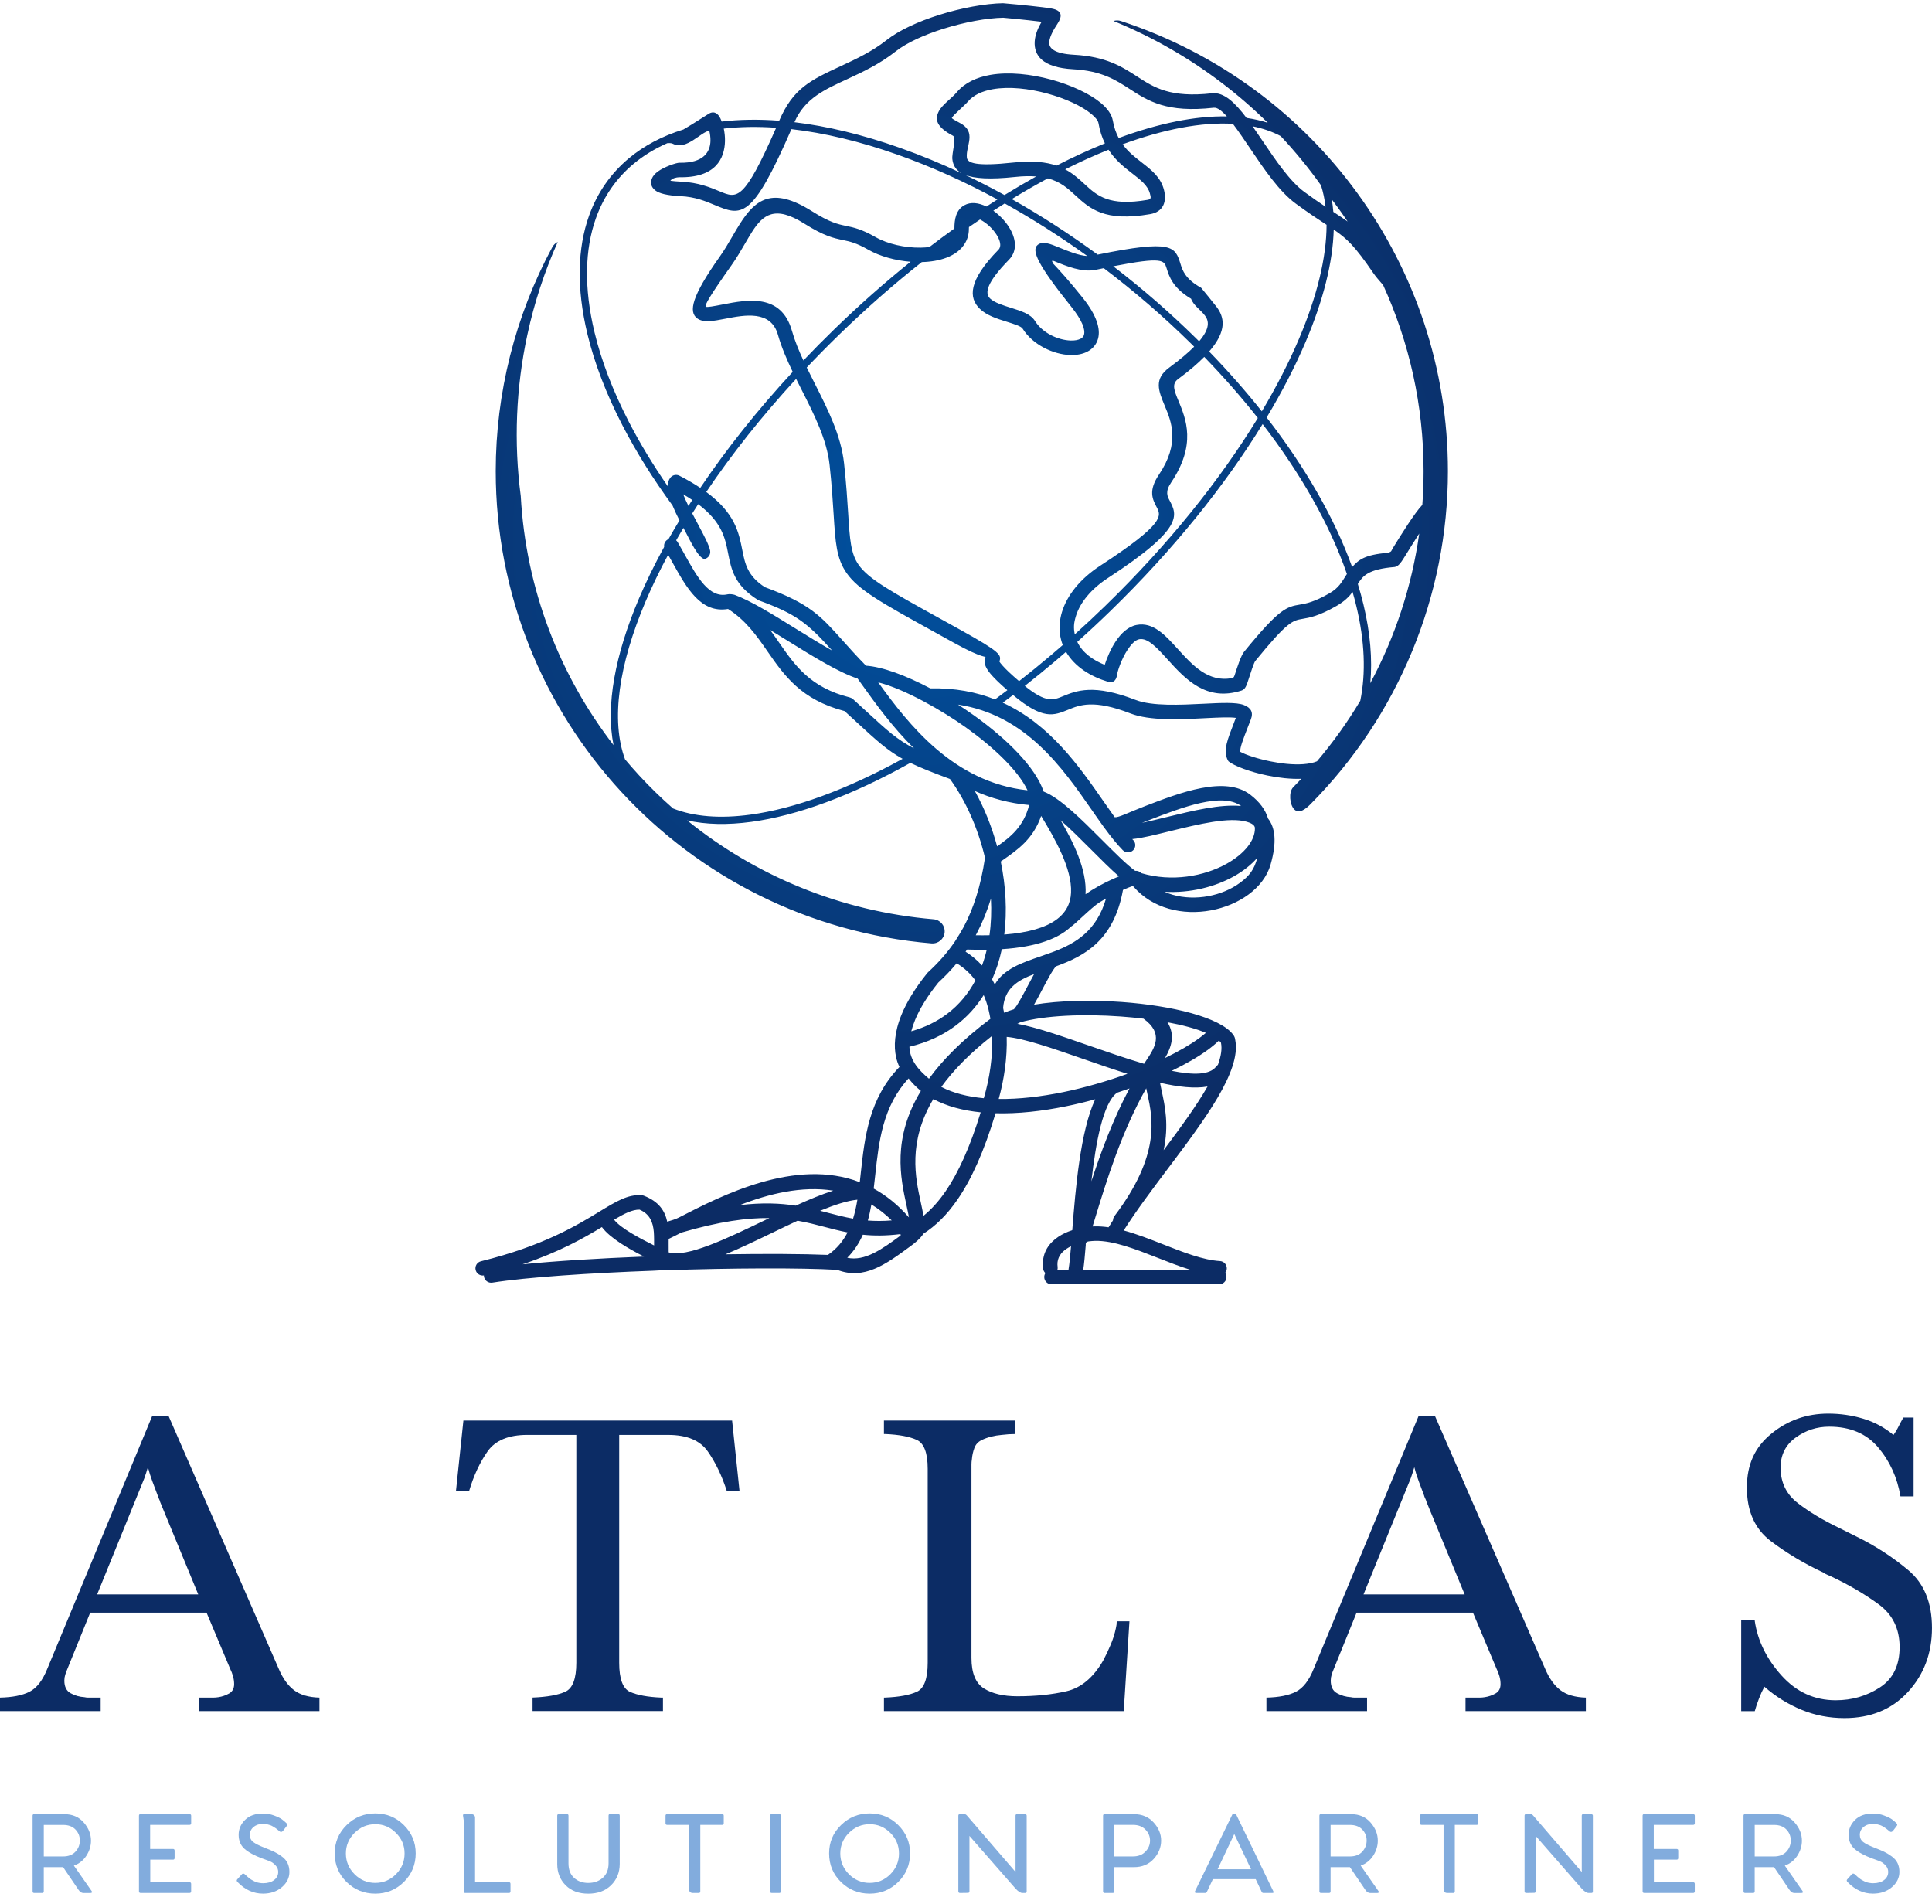 <svg width="140" height="138" viewBox="0 0 140 138" fill="none" xmlns="http://www.w3.org/2000/svg">
<g clip-path="url(#clip0_9834_14277)">
<path d="M12.208 102.602L20.199 120.942C20.495 121.637 20.865 122.152 21.309 122.489C21.753 122.825 22.366 123.004 23.148 123.025V124.004H14.428V123.025H15.459C15.575 123.025 15.697 123.015 15.824 122.994C16.099 122.952 16.358 122.863 16.601 122.726C16.843 122.589 16.966 122.362 16.966 122.047C16.966 121.857 16.939 121.668 16.886 121.479C16.834 121.289 16.765 121.111 16.68 120.942L14.968 116.87H6.534L4.885 120.942C4.821 121.09 4.768 121.231 4.726 121.368C4.684 121.505 4.662 121.647 4.662 121.794C4.662 122.237 4.816 122.542 5.122 122.709C5.428 122.878 5.761 122.973 6.121 122.994C6.206 123.015 6.29 123.025 6.375 123.025H7.294V124.004H0V123.025C0.909 123.004 1.622 122.863 2.14 122.599C2.658 122.337 3.086 121.784 3.424 120.942L11.035 102.602H12.208ZM14.364 115.544L11.606 108.852C11.585 108.769 11.553 108.684 11.511 108.6C11.468 108.516 11.437 108.432 11.415 108.347C11.288 108.011 11.161 107.674 11.035 107.337C10.908 107 10.803 106.664 10.718 106.327C10.697 106.39 10.675 106.458 10.655 106.532C10.633 106.606 10.612 106.674 10.591 106.738C10.57 106.801 10.549 106.864 10.527 106.927C10.506 106.991 10.485 107.054 10.464 107.116L7.039 115.545H14.364V115.544Z" fill="#0C2C65"/>
<path d="M48.04 124H38.591V123.022C39.648 122.98 40.44 122.837 40.969 122.596C41.497 122.354 41.762 121.654 41.762 120.497V103.987H38.211C36.858 103.987 35.901 104.382 35.34 105.171C34.781 105.96 34.331 106.923 33.992 108.059H33.041L33.58 102.945H53.05L53.589 108.059H52.669C52.31 106.944 51.85 105.986 51.29 105.187C50.73 104.387 49.773 103.988 48.42 103.988H44.869V120.497C44.869 121.676 45.133 122.381 45.662 122.613C46.19 122.844 46.93 122.981 47.881 123.023H48.04V124.001L48.04 124Z" fill="#0C2C65"/>
<path d="M81.843 117.498L81.431 124.001H64.055V123.023H64.15C65.165 122.981 65.931 122.838 66.449 122.596C66.966 122.355 67.225 121.655 67.225 120.497V106.449C67.225 105.292 66.961 104.592 66.433 104.35C65.904 104.108 65.143 103.966 64.149 103.924H64.054V102.945H73.567V103.924C73.418 103.924 73.26 103.93 73.091 103.94C72.922 103.951 72.752 103.967 72.583 103.988C72.329 104.009 72.076 104.05 71.823 104.114C71.569 104.177 71.337 104.262 71.125 104.366C70.871 104.493 70.697 104.687 70.602 104.95C70.506 105.214 70.448 105.482 70.427 105.755C70.406 105.881 70.396 106.002 70.396 106.118V120.15C70.396 121.245 70.697 121.981 71.299 122.36C71.901 122.738 72.71 122.928 73.725 122.928C75.036 122.928 76.22 122.807 77.276 122.564C78.333 122.322 79.221 121.581 79.94 120.339C80.13 119.981 80.31 119.602 80.479 119.202C80.648 118.803 80.775 118.402 80.859 118.003C80.88 117.918 80.896 117.834 80.907 117.75C80.917 117.665 80.923 117.581 80.923 117.497H81.842L81.843 117.498Z" fill="#0C2C65"/>
<path d="M103.977 102.602L111.968 120.942C112.264 121.637 112.634 122.152 113.078 122.489C113.522 122.825 114.135 123.004 114.917 123.025V124.004H106.197V123.025H107.228C107.345 123.025 107.466 123.015 107.593 122.994C107.868 122.952 108.127 122.863 108.37 122.726C108.613 122.589 108.735 122.362 108.735 122.047C108.735 121.857 108.708 121.668 108.655 121.479C108.603 121.289 108.534 121.111 108.449 120.942L106.737 116.87H98.303L96.654 120.942C96.59 121.09 96.537 121.231 96.495 121.368C96.453 121.505 96.431 121.647 96.431 121.794C96.431 122.237 96.585 122.542 96.891 122.709C97.198 122.878 97.53 122.973 97.89 122.994C97.975 123.015 98.059 123.025 98.144 123.025H99.063V124.004H91.77V123.025C92.68 123.004 93.392 122.863 93.91 122.599C94.428 122.337 94.856 121.784 95.194 120.942L102.805 102.602H103.978H103.977ZM106.133 115.544L103.375 108.852C103.354 108.769 103.323 108.684 103.28 108.6C103.238 108.516 103.206 108.432 103.184 108.347C103.057 108.011 102.93 107.674 102.804 107.337C102.677 107 102.572 106.664 102.487 106.327C102.466 106.39 102.445 106.458 102.424 106.532C102.403 106.606 102.382 106.674 102.361 106.738C102.34 106.801 102.318 106.864 102.297 106.927C102.276 106.991 102.255 107.054 102.234 107.116L98.808 115.545H106.133V115.544Z" fill="#0C2C65"/>
<path d="M138.667 102.73V108.443H137.716C137.484 107.075 136.944 105.891 136.098 104.892C135.253 103.892 134.069 103.392 132.547 103.392C131.66 103.392 130.851 103.655 130.122 104.181C129.392 104.707 129.028 105.434 129.028 106.359C129.028 107.432 129.445 108.29 130.28 108.932C131.115 109.574 132.103 110.169 133.245 110.715C133.456 110.821 133.667 110.927 133.879 111.031C134.09 111.137 134.301 111.241 134.513 111.347C135.887 112.02 137.145 112.836 138.287 113.793C139.429 114.751 139.999 116.145 139.999 117.976C139.999 119.807 139.417 121.354 138.256 122.617C137.093 123.88 135.56 124.511 133.657 124.511C132.558 124.511 131.522 124.311 130.55 123.91C129.577 123.51 128.679 122.953 127.854 122.237C127.706 122.511 127.574 122.8 127.458 123.106C127.341 123.411 127.241 123.711 127.157 124.006H126.174V117.376H127.157V117.471C127.368 118.903 128.013 120.217 129.091 121.417C130.169 122.617 131.479 123.217 133.023 123.217C134.207 123.217 135.274 122.907 136.225 122.286C137.177 121.665 137.653 120.692 137.653 119.366C137.653 118.04 137.15 117.009 136.147 116.272C135.143 115.535 133.996 114.861 132.707 114.252C132.622 114.21 132.527 114.167 132.421 114.125C132.316 114.083 132.22 114.03 132.135 113.967C130.74 113.315 129.466 112.552 128.315 111.679C127.163 110.806 126.586 109.517 126.586 107.812C126.586 106.106 127.178 104.865 128.362 103.898C129.545 102.929 130.919 102.445 132.484 102.445C133.351 102.445 134.191 102.566 135.005 102.809C135.819 103.05 136.554 103.445 137.209 103.993C137.315 103.845 137.41 103.693 137.495 103.535C137.58 103.377 137.664 103.214 137.749 103.046C137.77 103.004 137.797 102.957 137.828 102.904C137.86 102.852 137.887 102.794 137.908 102.731H138.668L138.667 102.73Z" fill="#0C2C65"/>
<path d="M6.644 137.051C6.669 137.085 6.674 137.115 6.661 137.143C6.646 137.173 6.615 137.187 6.564 137.187H6.035C5.907 137.187 5.792 137.11 5.688 136.957L4.572 135.315H3.172V137.063C3.172 137.146 3.135 137.186 3.06 137.186H2.478C2.4 137.186 2.362 137.145 2.362 137.063V131.588C2.362 131.511 2.4 131.474 2.478 131.477H4.664C5.248 131.477 5.715 131.677 6.066 132.079C6.417 132.481 6.593 132.919 6.593 133.394C6.593 133.774 6.483 134.136 6.263 134.48C6.042 134.822 5.739 135.064 5.354 135.204L6.643 137.051H6.644ZM3.173 132.254V134.538H4.573C4.957 134.538 5.254 134.424 5.466 134.195C5.678 133.967 5.785 133.695 5.785 133.383C5.785 133.07 5.678 132.807 5.466 132.587C5.255 132.366 4.957 132.256 4.573 132.256H3.173V132.254Z" fill="#82ACDD"/>
<path d="M13.727 132.253H10.879V133.995H12.528C12.612 133.995 12.652 134.036 12.652 134.117V134.652C12.652 134.735 12.611 134.774 12.528 134.771H10.888V136.409H13.727C13.809 136.409 13.851 136.449 13.851 136.528V137.063C13.851 137.146 13.809 137.186 13.727 137.186H10.194C10.111 137.186 10.07 137.145 10.07 137.063V131.588C10.07 131.511 10.108 131.474 10.186 131.477H13.728C13.81 131.477 13.852 131.513 13.852 131.588V132.138C13.852 132.215 13.81 132.253 13.728 132.253H13.727Z" fill="#82ACDD"/>
<path d="M17.185 136.206L17.507 135.849C17.573 135.766 17.648 135.758 17.731 135.824C17.74 135.829 17.769 135.858 17.822 135.908C17.873 135.958 17.913 135.993 17.938 136.013C17.962 136.032 18.005 136.068 18.067 136.119C18.129 136.169 18.181 136.206 18.225 136.23C18.267 136.252 18.325 136.283 18.395 136.322C18.467 136.36 18.534 136.39 18.596 136.409C18.658 136.428 18.731 136.445 18.816 136.458C18.899 136.472 18.983 136.479 19.065 136.479C19.398 136.479 19.665 136.403 19.862 136.25C20.061 136.098 20.16 135.902 20.16 135.66C20.16 135.485 20.099 135.332 19.978 135.199C19.857 135.067 19.743 134.976 19.634 134.926C19.526 134.875 19.349 134.808 19.107 134.722C19.063 134.708 19.031 134.698 19.012 134.69C18.425 134.47 17.992 134.233 17.712 133.982C17.433 133.729 17.293 133.394 17.293 132.973C17.293 132.553 17.446 132.205 17.755 131.894C18.064 131.585 18.501 131.43 19.07 131.43C19.342 131.43 19.608 131.479 19.863 131.574C20.12 131.67 20.307 131.761 20.423 131.845C20.54 131.931 20.645 132.018 20.736 132.11C20.827 132.181 20.841 132.255 20.777 132.331L20.504 132.689C20.428 132.773 20.349 132.787 20.268 132.729L20.153 132.631C20.077 132.567 20.023 132.525 19.992 132.504C19.962 132.484 19.904 132.446 19.821 132.393C19.736 132.34 19.662 132.302 19.597 132.278C19.532 132.255 19.453 132.233 19.358 132.21C19.263 132.188 19.167 132.178 19.071 132.178C18.79 132.178 18.559 132.252 18.377 132.404C18.195 132.555 18.103 132.744 18.103 132.971C18.103 133.199 18.188 133.373 18.357 133.5C18.528 133.628 18.794 133.761 19.157 133.901C19.455 134.016 19.692 134.118 19.872 134.203C20.051 134.29 20.236 134.403 20.423 134.541C20.612 134.679 20.751 134.84 20.839 135.025C20.926 135.209 20.972 135.419 20.972 135.658C20.972 136.086 20.79 136.455 20.425 136.767C20.061 137.077 19.606 137.233 19.057 137.233C18.369 137.233 17.758 136.958 17.226 136.406C17.147 136.334 17.133 136.268 17.185 136.206V136.206Z" fill="#82ACDD"/>
<path d="M27.198 137.234C26.38 137.234 25.684 136.952 25.113 136.389C24.54 135.826 24.255 135.136 24.255 134.322C24.255 133.507 24.541 132.833 25.117 132.268C25.691 131.704 26.384 131.422 27.198 131.422C28.012 131.422 28.695 131.704 29.266 132.268C29.837 132.833 30.123 133.519 30.123 134.322C30.123 135.125 29.837 135.826 29.266 136.389C28.695 136.952 28.005 137.234 27.198 137.234ZM27.198 136.455C27.776 136.455 28.274 136.248 28.691 135.83C29.109 135.412 29.317 134.908 29.317 134.322C29.317 133.735 29.109 133.249 28.691 132.831C28.274 132.413 27.776 132.203 27.198 132.203C26.619 132.203 26.112 132.413 25.693 132.831C25.274 133.25 25.065 133.747 25.065 134.322C25.065 134.897 25.274 135.407 25.693 135.827C26.112 136.247 26.613 136.456 27.198 136.456V136.455Z" fill="#82ACDD"/>
<path d="M36.876 136.408C36.953 136.408 36.992 136.448 36.992 136.527V137.071C36.992 137.148 36.953 137.186 36.876 137.186H33.706C33.642 137.186 33.611 137.148 33.611 137.071V132.053C33.611 131.975 33.592 131.831 33.557 131.616C33.538 131.52 33.565 131.474 33.637 131.477H34.144C34.229 131.477 34.298 131.499 34.349 131.544C34.4 131.589 34.425 131.652 34.425 131.731V136.409H36.876V136.408Z" fill="#82ACDD"/>
<path d="M44.792 131.47C44.87 131.47 44.907 131.509 44.907 131.589V135.094C44.904 135.702 44.695 136.212 44.283 136.622C43.871 137.032 43.318 137.236 42.627 137.236C41.936 137.236 41.391 137.033 40.987 136.626C40.582 136.219 40.379 135.708 40.379 135.094V131.589C40.379 131.506 40.424 131.467 40.512 131.47H41.079C41.155 131.47 41.194 131.509 41.194 131.589V135.041C41.194 135.498 41.33 135.849 41.601 136.093C41.873 136.337 42.214 136.458 42.627 136.458C43.041 136.458 43.4 136.335 43.679 136.086C43.958 135.839 44.098 135.489 44.098 135.04V131.588C44.098 131.505 44.136 131.466 44.21 131.469H44.793L44.792 131.47Z" fill="#82ACDD"/>
<path d="M52.329 131.477C52.407 131.477 52.445 131.513 52.445 131.588V132.138C52.445 132.215 52.407 132.253 52.329 132.253H50.746V137.063C50.746 137.146 50.708 137.186 50.631 137.186H50.213C50.027 137.186 49.932 137.092 49.932 136.903V132.253H48.35C48.267 132.253 48.226 132.215 48.226 132.138V131.596C48.226 131.513 48.267 131.474 48.35 131.477H52.329Z" fill="#82ACDD"/>
<path d="M56.47 131.477C56.548 131.477 56.586 131.513 56.583 131.588V137.063C56.583 137.146 56.546 137.186 56.474 137.186H55.926C55.842 137.186 55.802 137.145 55.802 137.063V131.588C55.802 131.511 55.84 131.474 55.917 131.477H56.47Z" fill="#82ACDD"/>
<path d="M63.024 137.234C62.206 137.234 61.51 136.952 60.939 136.389C60.366 135.826 60.081 135.136 60.081 134.322C60.081 133.507 60.367 132.833 60.943 132.268C61.517 131.704 62.21 131.422 63.024 131.422C63.838 131.422 64.521 131.704 65.091 132.268C65.662 132.833 65.949 133.519 65.949 134.322C65.949 135.125 65.662 135.826 65.091 136.389C64.52 136.952 63.831 137.234 63.024 137.234ZM63.024 136.455C63.602 136.455 64.1 136.248 64.517 135.83C64.935 135.412 65.144 134.908 65.144 134.322C65.144 133.735 64.935 133.249 64.517 132.831C64.1 132.413 63.602 132.203 63.024 132.203C62.446 132.203 61.937 132.413 61.519 132.831C61.1 133.25 60.891 133.747 60.891 134.322C60.891 134.897 61.1 135.407 61.519 135.827C61.938 136.247 62.44 136.456 63.024 136.456V136.455Z" fill="#82ACDD"/>
<path d="M74.28 131.477C74.312 131.477 74.341 131.486 74.362 131.508C74.385 131.527 74.396 131.553 74.396 131.584V137.08C74.396 137.151 74.359 137.186 74.289 137.186H74.086C73.948 137.186 73.778 137.077 73.578 136.857L70.25 133.052V137.063C70.25 137.14 70.212 137.178 70.134 137.178L69.569 137.186C69.485 137.186 69.445 137.145 69.445 137.063V131.588C69.445 131.511 69.483 131.474 69.561 131.477H69.9C69.951 131.477 70.005 131.506 70.061 131.567L73.59 135.665V131.584C73.59 131.512 73.626 131.477 73.698 131.477H74.281H74.28Z" fill="#82ACDD"/>
<path d="M82.173 131.477C82.757 131.477 83.23 131.676 83.594 132.075C83.958 132.474 84.14 132.912 84.14 133.39C84.14 133.867 83.96 134.331 83.597 134.725C83.235 135.118 82.76 135.315 82.173 135.315H80.748V137.063C80.748 137.146 80.708 137.186 80.632 137.186H80.049C79.972 137.186 79.932 137.145 79.932 137.063V131.588C79.932 131.511 79.972 131.474 80.049 131.477H82.173ZM82.107 134.537C82.478 134.537 82.775 134.422 82.999 134.191C83.223 133.961 83.335 133.694 83.335 133.389C83.335 133.084 83.223 132.819 83.002 132.593C82.78 132.367 82.482 132.253 82.108 132.253H80.748V134.537H82.108H82.107Z" fill="#82ACDD"/>
<path d="M92.267 137.058C92.311 137.143 92.29 137.186 92.201 137.186H91.552C91.494 137.186 91.454 137.159 91.428 137.107L90.992 136.185H87.891L87.454 137.107C87.426 137.159 87.386 137.186 87.334 137.186H86.672C86.634 137.186 86.608 137.173 86.595 137.146C86.581 137.121 86.581 137.092 86.595 137.058L89.3 131.5C89.32 131.456 89.352 131.435 89.392 131.438H89.487C89.526 131.438 89.556 131.459 89.578 131.5L92.267 137.058ZM88.231 135.469H90.656L89.441 132.915L88.231 135.469Z" fill="#82ACDD"/>
<path d="M99.891 137.051C99.916 137.085 99.922 137.115 99.908 137.143C99.894 137.173 99.863 137.187 99.812 137.187H99.283C99.154 137.187 99.039 137.11 98.936 136.957L97.82 135.315H96.419V137.063C96.419 137.146 96.383 137.186 96.308 137.186H95.725C95.647 137.186 95.609 137.145 95.609 137.063V131.588C95.609 131.511 95.647 131.474 95.725 131.477H97.911C98.496 131.477 98.962 131.677 99.314 132.079C99.665 132.481 99.841 132.919 99.841 133.394C99.841 133.774 99.731 134.136 99.511 134.48C99.289 134.822 98.987 135.064 98.602 135.204L99.89 137.051H99.891ZM96.42 132.254V134.538H97.821C98.204 134.538 98.502 134.424 98.714 134.195C98.925 133.967 99.033 133.695 99.033 133.383C99.033 133.07 98.926 132.807 98.714 132.587C98.503 132.366 98.205 132.256 97.821 132.256H96.42V132.254Z" fill="#82ACDD"/>
<path d="M107.002 131.477C107.08 131.477 107.118 131.513 107.118 131.588V132.138C107.118 132.215 107.08 132.253 107.002 132.253H105.42V137.063C105.42 137.146 105.382 137.186 105.304 137.186H104.887C104.701 137.186 104.606 137.092 104.606 136.903V132.253H103.023C102.94 132.253 102.899 132.215 102.899 132.138V131.596C102.899 131.513 102.941 131.474 103.023 131.477H107.002Z" fill="#82ACDD"/>
<path d="M115.31 131.477C115.342 131.477 115.37 131.486 115.391 131.508C115.414 131.527 115.425 131.553 115.425 131.584V137.08C115.425 137.151 115.389 137.186 115.318 137.186H115.115C114.977 137.186 114.808 137.077 114.607 136.857L111.28 133.052V137.063C111.28 137.14 111.242 137.178 111.164 137.178L110.599 137.186C110.516 137.186 110.475 137.145 110.475 137.063V131.588C110.475 131.511 110.513 131.474 110.591 131.477H110.93C110.982 131.477 111.036 131.506 111.091 131.567L114.62 135.665V131.584C114.62 131.512 114.657 131.477 114.729 131.477H115.311H115.31Z" fill="#82ACDD"/>
<path d="M122.687 132.253H119.838V133.995H121.487C121.571 133.995 121.611 134.036 121.611 134.117V134.652C121.611 134.735 121.57 134.774 121.487 134.771H119.847V136.409H122.687C122.768 136.409 122.81 136.449 122.81 136.528V137.063C122.81 137.146 122.768 137.186 122.687 137.186H119.153C119.07 137.186 119.029 137.145 119.029 137.063V131.588C119.029 131.511 119.067 131.474 119.145 131.477H122.687C122.769 131.477 122.811 131.513 122.811 131.588V132.138C122.811 132.215 122.769 132.253 122.687 132.253H122.687Z" fill="#82ACDD"/>
<path d="M130.624 137.051C130.649 137.085 130.655 137.115 130.641 137.143C130.627 137.173 130.596 137.187 130.545 137.187H130.016C129.887 137.187 129.772 137.11 129.669 136.957L128.553 135.315H127.152V137.063C127.152 137.146 127.116 137.186 127.041 137.186H126.458C126.38 137.186 126.342 137.145 126.342 137.063V131.588C126.342 131.511 126.38 131.474 126.458 131.477H128.644C129.228 131.477 129.695 131.677 130.046 132.079C130.398 132.481 130.574 132.919 130.574 133.394C130.574 133.774 130.464 134.136 130.244 134.48C130.022 134.822 129.72 135.064 129.334 135.204L130.623 137.051H130.624ZM127.153 132.254V134.538H128.554C128.937 134.538 129.235 134.424 129.447 134.195C129.658 133.967 129.766 133.695 129.766 133.383C129.766 133.07 129.659 132.807 129.447 132.587C129.236 132.366 128.938 132.256 128.554 132.256H127.153V132.254Z" fill="#82ACDD"/>
<path d="M133.851 136.206L134.173 135.849C134.239 135.766 134.313 135.758 134.397 135.824C134.406 135.829 134.435 135.858 134.487 135.908C134.54 135.958 134.579 135.993 134.603 136.013C134.628 136.032 134.671 136.068 134.733 136.119C134.795 136.169 134.847 136.206 134.891 136.23C134.933 136.252 134.992 136.283 135.062 136.322C135.134 136.36 135.2 136.39 135.263 136.409C135.325 136.428 135.398 136.445 135.483 136.458C135.566 136.472 135.649 136.479 135.732 136.479C136.064 136.479 136.331 136.403 136.529 136.25C136.728 136.098 136.827 135.902 136.827 135.66C136.827 135.485 136.766 135.332 136.645 135.199C136.523 135.067 136.409 134.976 136.301 134.926C136.192 134.875 136.016 134.808 135.773 134.722C135.729 134.708 135.697 134.698 135.678 134.69C135.092 134.47 134.659 134.233 134.378 133.982C134.099 133.729 133.959 133.394 133.959 132.973C133.959 132.553 134.113 132.205 134.422 131.894C134.731 131.585 135.168 131.43 135.737 131.43C136.009 131.43 136.274 131.479 136.53 131.574C136.786 131.67 136.973 131.761 137.09 131.845C137.207 131.931 137.311 132.018 137.403 132.11C137.493 132.181 137.507 132.255 137.444 132.331L137.17 132.689C137.094 132.773 137.015 132.787 136.935 132.729L136.819 132.631C136.743 132.567 136.69 132.525 136.658 132.504C136.628 132.484 136.571 132.446 136.488 132.393C136.403 132.34 136.328 132.302 136.263 132.278C136.199 132.255 136.119 132.233 136.024 132.21C135.929 132.188 135.834 132.178 135.738 132.178C135.457 132.178 135.225 132.252 135.043 132.404C134.861 132.555 134.77 132.744 134.77 132.971C134.77 133.199 134.855 133.373 135.024 133.5C135.195 133.628 135.461 133.761 135.823 133.901C136.121 134.016 136.359 134.118 136.539 134.203C136.717 134.29 136.903 134.403 137.09 134.541C137.279 134.679 137.417 134.84 137.505 135.025C137.593 135.209 137.638 135.419 137.638 135.658C137.638 136.086 137.456 136.455 137.092 136.767C136.728 137.077 136.272 137.233 135.724 137.233C135.035 137.233 134.424 136.958 133.893 136.406C133.813 136.334 133.8 136.268 133.851 136.206L133.851 136.206Z" fill="#82ACDD"/>
<path d="M80.061 60.037C80.01 59.989 79.968 59.932 79.94 59.871C79.666 59.493 79.389 59.093 79.101 58.68C76.984 55.636 74.32 51.806 69.421 51.061C69.817 51.315 70.208 51.58 70.59 51.852C72.977 53.558 75.038 55.609 75.626 57.365C76.801 57.811 78.382 59.394 79.847 60.862C80.762 61.778 81.63 62.648 82.257 63.107C82.418 63.091 82.584 63.149 82.699 63.274C84.911 63.931 87.249 63.508 88.89 62.594C89.535 62.234 90.066 61.802 90.428 61.334C90.761 60.904 90.946 60.449 90.936 60.006C90.929 59.745 90.552 59.612 90.336 59.55C89.07 59.188 86.87 59.724 84.862 60.215C83.731 60.49 82.802 60.735 82.046 60.808L82.117 60.88C82.32 61.088 82.315 61.421 82.106 61.623C81.897 61.825 81.563 61.82 81.36 61.612C80.925 61.169 80.498 60.632 80.061 60.035V60.037ZM83.326 14.023C83.177 13.446 82.654 13.041 82.07 12.588C81.474 12.126 80.826 11.623 80.328 10.85C79.305 11.261 78.255 11.735 77.186 12.272C77.759 12.577 78.187 12.97 78.611 13.36C79.494 14.174 80.355 14.966 83.167 14.481C83.45 14.433 83.393 14.283 83.326 14.023ZM80.065 10.388C79.861 9.975 79.699 9.494 79.598 8.92C79.565 8.737 79.384 8.512 79.096 8.271C78.406 7.694 77.216 7.141 75.894 6.781C74.571 6.42 73.13 6.258 71.945 6.465C71.186 6.598 70.544 6.882 70.137 7.365C69.883 7.664 69.098 8.31 68.974 8.542C68.959 8.573 69.087 8.662 69.556 8.91C70.812 9.573 69.971 10.567 70.062 11.417C70.105 11.813 70.706 12.074 73.43 11.779C74.826 11.628 75.808 11.742 76.559 12C77.754 11.387 78.927 10.848 80.067 10.388H80.065ZM82.718 11.76C83.451 12.329 84.108 12.837 84.346 13.764C84.567 14.62 84.293 15.355 83.343 15.518C80.024 16.09 78.973 15.123 77.894 14.129C77.377 13.652 76.85 13.168 75.927 12.925C75.066 13.388 74.194 13.889 73.315 14.427C75.453 15.63 77.539 16.983 79.542 18.452C84.981 17.338 85.152 17.876 85.543 19.125C85.689 19.594 85.887 20.221 87.041 20.859C87.054 20.867 88.04 22.081 88.163 22.247C88.702 22.971 88.955 23.941 87.62 25.477C88.985 26.883 90.263 28.334 91.437 29.812C92.507 28.013 93.408 26.256 94.125 24.57C95.431 21.497 96.126 18.673 96.129 16.291L96.069 16.251C95.522 15.893 94.84 15.448 93.892 14.752C92.691 13.87 91.605 12.261 90.603 10.776C90.157 10.116 89.73 9.482 89.34 8.972C87.063 8.842 84.338 9.361 81.349 10.456C81.752 11.011 82.254 11.399 82.718 11.758L82.718 11.76ZM75.084 12.787C74.647 12.751 74.139 12.759 73.541 12.824C71.728 13.019 70.619 12.936 69.951 12.679C70.904 13.133 71.85 13.619 72.788 14.133C73.559 13.657 74.326 13.207 75.084 12.787ZM69.66 12.542C69.224 12.288 69.056 11.93 69.011 11.528C68.965 11.107 69.321 9.977 69.062 9.84C67.87 9.21 67.709 8.669 68.039 8.051C68.3 7.566 68.948 7.14 69.327 6.691C69.909 5.999 70.769 5.601 71.762 5.428C73.103 5.195 74.709 5.371 76.171 5.769C77.636 6.169 78.975 6.797 79.773 7.465C80.251 7.863 80.561 8.298 80.639 8.739C80.726 9.234 80.875 9.648 81.064 10.002C83.956 8.933 86.619 8.392 88.902 8.436C88.533 8.024 88.21 7.78 87.955 7.808C84.541 8.188 83.219 7.331 81.842 6.439C80.851 5.797 79.828 5.134 77.768 5.02C75.493 4.894 74.922 3.988 74.977 3.012C75.006 2.486 75.248 1.972 75.478 1.578L75.404 1.569C74.349 1.438 72.723 1.285 72.695 1.285C71.515 1.306 69.891 1.605 68.35 2.09C66.99 2.52 65.713 3.088 64.897 3.732C63.728 4.653 62.524 5.212 61.4 5.733C59.786 6.481 58.314 7.125 57.569 8.857C59.926 9.138 62.495 9.75 65.229 10.718C66.713 11.243 68.194 11.855 69.66 12.543V12.542ZM48.18 92.058C47.94 92.047 47.534 92.081 47.356 92.087C42.706 92.259 38.177 92.557 35.675 92.953C35.388 92.998 35.117 92.803 35.071 92.517C35.066 92.488 35.065 92.459 35.065 92.43C34.795 92.474 34.533 92.305 34.468 92.037C34.398 91.755 34.571 91.471 34.854 91.402C39.356 90.291 41.781 88.813 43.419 87.815C44.656 87.061 45.483 86.557 46.468 86.615C46.527 86.616 46.587 86.627 46.644 86.649C47.747 87.071 48.18 87.75 48.349 88.534C48.663 88.436 48.915 88.377 49.209 88.226C52.288 86.64 57.643 83.883 62.303 85.672C62.328 85.453 62.352 85.232 62.376 85.009C62.66 82.408 62.964 79.614 65.179 77.32C65.077 77.11 64.987 76.865 64.928 76.583C64.769 75.84 64.799 74.818 65.335 73.517C65.691 72.654 66.275 71.659 67.181 70.533C67.2 70.507 67.221 70.483 67.246 70.461C67.974 69.792 68.635 69.063 69.209 68.211C69.406 67.911 69.712 67.4 69.837 67.166C70.54 65.84 71.069 64.225 71.376 62.163C70.877 60.047 69.989 58.036 68.841 56.453C67.577 55.986 66.687 55.632 65.969 55.284C61.704 57.669 57.764 59.109 54.447 59.559C52.714 59.794 51.148 59.761 49.791 59.451C54.729 63.446 60.874 66.044 67.646 66.618C68.131 66.657 68.492 67.081 68.452 67.564C68.412 68.047 67.986 68.406 67.501 68.367C58.574 67.611 50.679 63.515 45.017 57.379C39.354 51.242 35.922 43.063 35.922 34.145C35.922 31.317 36.275 28.505 36.964 25.775C37.651 23.05 38.677 20.406 40.023 17.908C40.114 17.74 40.253 17.612 40.414 17.535C39.448 19.7 38.711 21.954 38.214 24.26C37.385 28.096 37.222 32.064 37.736 35.954C38.108 42.702 40.548 48.933 44.459 53.997C43.885 51.152 44.56 47.467 46.3 43.376C46.816 42.162 47.427 40.911 48.126 39.634C48.089 39.396 48.218 39.165 48.44 39.07C48.695 38.62 48.96 38.167 49.236 37.711C49.051 37.348 48.876 36.982 48.732 36.63C47.309 34.688 46.091 32.738 45.1 30.817C43.932 28.553 43.076 26.327 42.565 24.206C41.761 20.864 41.846 17.98 42.683 15.634C43.28 13.963 44.259 12.565 45.568 11.472C46.663 10.558 47.99 9.856 49.52 9.384C49.775 9.242 50.285 8.926 51.351 8.25L51.355 8.246C51.657 8.058 51.931 8.137 52.135 8.459C52.183 8.534 52.241 8.655 52.298 8.809C53.589 8.657 54.981 8.634 56.464 8.749C57.48 6.398 58.716 5.817 60.952 4.78C62.029 4.28 63.183 3.745 64.241 2.911C65.169 2.18 66.565 1.551 68.029 1.089C69.657 0.573 71.394 0.258 72.679 0.234C72.714 0.234 74.454 0.389 75.532 0.523C75.79 0.555 76.016 0.586 76.177 0.615C77.03 0.764 76.96 1.213 76.628 1.722C76.427 2.031 76.057 2.599 76.03 3.068C76.007 3.49 76.38 3.89 77.826 3.97C80.165 4.098 81.309 4.84 82.416 5.557C83.629 6.344 84.796 7.1 87.838 6.761C88.689 6.666 89.495 7.441 90.33 8.546C90.87 8.624 91.383 8.741 91.867 8.898C90.816 7.862 89.7 6.894 88.527 6.002C86.132 4.18 83.498 2.67 80.688 1.522C80.858 1.468 81.046 1.465 81.228 1.525C88.297 3.846 94.221 8.295 98.376 14.016C102.533 19.738 104.922 26.732 104.922 34.142C104.922 43.171 101.338 51.855 94.964 58.279C94.623 58.623 94.142 59.003 93.796 58.663C93.45 58.324 93.37 57.396 93.71 57.051C93.911 56.849 94.108 56.644 94.303 56.437C93.524 56.467 92.659 56.367 91.857 56.203C90.582 55.944 89.433 55.506 89.026 55.176C88.958 55.07 88.956 55.077 88.909 54.95C88.67 54.305 88.913 53.68 89.49 52.19L89.555 52.022C89.111 51.955 88.263 51.998 87.291 52.046C85.499 52.136 83.315 52.244 81.914 51.701C79.259 50.67 78.227 51.093 77.423 51.424C76.345 51.866 75.576 52.181 73.409 50.366C73.161 50.554 72.913 50.74 72.664 50.924C76.083 52.492 78.207 55.545 79.971 58.081C80.247 58.478 80.514 58.862 80.774 59.223C81.073 59.254 81.728 58.898 82.964 58.422C85.51 57.442 88.76 56.191 90.592 57.584C91.292 58.117 91.708 58.707 91.887 59.318C92.412 59.981 92.537 61.041 92.069 62.662C91.822 63.518 91.242 64.258 90.467 64.828C89.71 65.385 88.76 65.785 87.755 65.972C86.749 66.16 85.682 66.137 84.691 65.853C83.723 65.576 82.826 65.053 82.121 64.235C82.1 64.23 82.077 64.225 82.055 64.217C81.89 64.273 81.654 64.367 81.375 64.491C80.709 68.165 78.578 69.279 76.527 70.026C76.298 70.243 75.881 71.034 75.463 71.826C75.286 72.162 75.109 72.498 74.93 72.808C76.76 72.504 79.066 72.454 81.291 72.614C84.927 72.877 88.409 73.723 89.356 74.977C89.454 75.114 89.488 75.188 89.515 75.39C89.936 77.632 87.299 81.14 84.638 84.677C83.484 86.213 82.324 87.754 81.428 89.171C82.362 89.423 83.327 89.801 84.288 90.179C85.74 90.749 87.186 91.316 88.403 91.388C88.694 91.405 88.915 91.654 88.898 91.944C88.892 92.058 88.849 92.161 88.781 92.244C88.842 92.33 88.877 92.434 88.877 92.546C88.877 92.837 88.64 93.073 88.347 93.073H76.198C75.906 93.073 75.669 92.837 75.669 92.546C75.669 92.441 75.699 92.343 75.753 92.26C75.665 92.179 75.603 92.067 75.588 91.938C75.578 91.858 75.572 91.767 75.569 91.668C75.548 90.74 76.018 90.079 76.69 89.629C76.996 89.424 77.343 89.266 77.7 89.15C77.934 86.163 78.285 81.964 79.363 79.663C78.668 79.855 77.963 80.026 77.256 80.17C75.516 80.526 73.763 80.722 72.142 80.677C71.3 83.472 70.384 85.474 69.397 86.913C68.616 88.052 67.789 88.847 66.917 89.404C66.692 89.76 66.309 90.07 65.971 90.316C64.199 91.62 62.617 92.783 60.668 92.024C57.978 91.87 53.076 91.891 48.177 92.056L48.18 92.058ZM48.453 89.781C48.453 89.91 48.453 90.04 48.452 90.169C48.45 90.367 48.448 90.564 48.454 90.757C49.771 91.152 52.625 89.778 55.48 88.403L55.752 88.272C54.161 88.25 52.16 88.508 49.375 89.323C49.036 89.497 48.727 89.653 48.453 89.782V89.781ZM52.567 90.899C55.465 90.853 58.112 90.865 59.995 90.941C60.64 90.499 61.092 89.945 61.418 89.311C60.841 89.199 60.294 89.056 59.74 88.911C59.123 88.749 58.496 88.586 57.799 88.464C57.189 88.747 56.564 89.048 55.938 89.35C54.791 89.903 53.644 90.455 52.567 90.901V90.899ZM61.396 91.148C62.665 91.423 63.901 90.537 65.266 89.534C65.258 89.501 65.255 89.467 65.254 89.434C64.206 89.564 63.322 89.56 62.525 89.478C62.254 90.09 61.893 90.652 61.396 91.149V91.148ZM47.397 90.256C47.399 90.047 47.4 89.56 47.378 89.284C47.319 88.592 47.102 87.983 46.343 87.662C45.818 87.656 45.253 87.941 44.499 88.39C44.954 88.995 46.359 89.741 47.397 90.256ZM43.615 88.926C42.322 89.708 40.569 90.713 37.866 91.623C40.275 91.38 43.42 91.19 46.664 91.062C45.575 90.508 44.212 89.732 43.615 88.925V88.926ZM63.312 86.136C64.207 86.625 65.066 87.307 65.867 88.226C65.822 87.967 65.759 87.677 65.691 87.362C65.257 85.37 64.634 82.511 66.731 79.056C66.401 78.791 66.104 78.492 65.845 78.158L65.839 78.154C63.964 80.179 63.686 82.736 63.427 85.12C63.389 85.463 63.352 85.802 63.312 86.137V86.136ZM53.596 87.336C55.256 87.137 56.545 87.199 57.66 87.372C58.614 86.938 59.536 86.553 60.382 86.286C58.098 85.923 55.702 86.517 53.596 87.337V87.336ZM59.43 87.744C59.625 87.794 59.817 87.844 60.009 87.894C60.604 88.049 61.189 88.202 61.817 88.313C61.952 87.879 62.051 87.419 62.13 86.942C61.401 87.011 60.468 87.317 59.43 87.743V87.744ZM62.888 88.45C63.416 88.491 63.986 88.494 64.619 88.442C64.148 87.978 63.654 87.597 63.145 87.288C63.075 87.687 62.993 88.075 62.888 88.45ZM66.919 88.11C67.473 87.661 68.01 87.079 68.528 86.323C69.43 85.007 70.276 83.173 71.062 80.617L71.06 80.61C69.781 80.48 68.613 80.175 67.633 79.648C65.775 82.776 66.333 85.344 66.725 87.14C66.801 87.487 66.87 87.809 66.919 88.109V88.11ZM71.892 75.066C70.239 76.364 69.052 77.601 68.212 78.767C69.08 79.22 70.13 79.48 71.289 79.586C71.707 78.168 71.951 76.578 71.892 75.066ZM67.318 78.174C68.308 76.807 69.736 75.354 71.769 73.832C71.727 73.573 71.682 73.399 71.627 73.143C71.536 72.785 71.422 72.44 71.282 72.112C70.756 72.948 70.091 73.692 69.273 74.31C68.349 75.008 67.23 75.54 65.901 75.856C65.933 76.851 66.591 77.567 67.318 78.174ZM69.968 68.968C70.424 69.253 70.82 69.589 71.161 69.967C71.296 69.599 71.41 69.218 71.503 68.828C71.054 68.835 70.578 68.828 70.077 68.811L69.968 68.969V68.968ZM71.89 70.973C71.96 71.093 72.026 71.216 72.087 71.342C72.743 70.218 74.018 69.779 75.422 69.299C75.614 69.233 76.201 69.026 76.406 68.947C77.943 68.354 79.471 67.456 80.147 65.112C79.987 65.203 79.825 65.299 79.663 65.4C79.098 65.753 77.771 67.104 77.623 67.138C76.714 68.012 75.136 68.623 72.594 68.786L72.584 68.831C72.422 69.579 72.193 70.297 71.89 70.974V70.973ZM72.689 73.047C72.715 73.161 72.74 73.277 72.762 73.394C72.977 73.302 73.212 73.218 73.465 73.142C73.694 72.925 74.112 72.132 74.53 71.34C74.665 71.087 74.799 70.833 74.933 70.591C73.734 71.048 72.795 71.623 72.689 73.047L72.689 73.047ZM72.949 75.143C72.993 76.654 72.764 78.222 72.37 79.641C73.846 79.66 75.448 79.471 77.048 79.144C78.538 78.839 80.238 78.353 81.701 77.818C80.642 77.487 79.556 77.11 78.501 76.743C76.273 75.969 74.189 75.245 72.948 75.143H72.949ZM70.68 71.048C70.321 70.558 69.873 70.137 69.324 69.811C68.908 70.31 68.463 70.771 67.991 71.207C67.16 72.242 66.63 73.143 66.311 73.916C66.191 74.209 66.1 74.482 66.035 74.736C67.049 74.45 67.912 74.017 68.637 73.471C69.506 72.815 70.18 71.989 70.68 71.049V71.048ZM76.623 92.021H77.428C77.428 91.999 77.431 91.977 77.435 91.954C77.497 91.594 77.552 91.022 77.61 90.316C77.493 90.371 77.382 90.433 77.279 90.503C76.887 90.765 76.613 91.139 76.625 91.649C76.626 91.69 76.631 91.745 76.639 91.813C76.648 91.884 76.641 91.955 76.623 92.02V92.021ZM78.495 92.021H86.263C85.49 91.783 84.698 91.472 83.905 91.16C82.298 90.529 80.682 89.895 79.356 89.924C79.221 89.928 79.067 89.94 78.896 89.96C78.719 89.983 78.662 90.054 78.675 90.255C78.615 90.988 78.56 91.597 78.494 92.02L78.495 92.021ZM79.171 88.881C79.224 88.879 79.277 88.876 79.33 88.876H79.336C79.662 88.868 79.994 88.893 80.332 88.942C80.434 88.774 80.541 88.606 80.65 88.436C80.653 88.33 80.687 88.222 80.756 88.13C84.107 83.704 83.531 81.05 83.15 79.294C83.117 79.147 83.087 79.004 83.059 78.867C81.264 82.039 80.182 85.576 79.372 88.224L79.171 88.881H79.171ZM88.475 75.561C88.432 75.509 88.384 75.458 88.328 75.408C88.106 75.627 87.838 75.85 87.529 76.077C86.849 76.575 85.953 77.096 84.909 77.602C86.457 77.915 87.659 77.913 88.13 77.289C88.165 77.242 88.207 77.202 88.254 77.171C88.48 76.551 88.57 76.005 88.475 75.561ZM87.382 74.85C86.668 74.545 85.703 74.286 84.599 74.083C85.176 75.005 84.888 75.868 84.424 76.672C85.414 76.193 86.262 75.7 86.905 75.23C87.081 75.101 87.241 74.973 87.382 74.85ZM82.861 73.822C82.325 73.758 81.774 73.706 81.218 73.665C78.506 73.47 75.702 73.583 73.927 74.087C73.859 74.133 73.789 74.169 73.719 74.193C75.089 74.445 76.916 75.081 78.847 75.752C80.196 76.22 81.601 76.709 82.902 77.091L83.066 76.842C83.672 75.932 84.359 74.898 82.86 73.822H82.861ZM84.322 83.35C85.542 81.721 86.711 80.126 87.503 78.737C86.578 78.906 85.384 78.769 84.059 78.467C84.092 78.653 84.136 78.856 84.183 79.072C84.416 80.146 84.715 81.522 84.322 83.35ZM80.94 79.19C79.931 79.943 79.406 82.763 79.085 85.611C79.771 83.504 80.641 81.128 81.848 78.879C81.549 78.986 81.247 79.09 80.939 79.19H80.94ZM45.294 55.032C45.624 55.426 45.964 55.812 46.312 56.19C47.088 57.031 47.909 57.831 48.77 58.588C50.288 59.189 52.188 59.334 54.377 59.037C57.549 58.606 61.318 57.245 65.408 54.991C64.289 54.371 63.533 53.676 62.062 52.322L61.201 51.532C58.044 50.706 56.829 48.954 55.604 47.187C54.835 46.078 54.061 44.963 52.758 44.132C50.786 44.459 49.772 42.638 48.716 40.739C48.616 40.56 48.515 40.379 48.416 40.203C47.797 41.352 47.252 42.481 46.785 43.578C44.836 48.163 44.246 52.198 45.294 55.033V55.032ZM49.887 36.663C49.978 36.519 50.07 36.376 50.163 36.233C49.961 36.097 49.745 35.96 49.507 35.822C49.597 36.059 49.731 36.349 49.886 36.663H49.887ZM50.746 35.353C52.622 32.572 54.869 29.736 57.443 26.951C57.013 26.058 56.628 25.166 56.372 24.262C55.861 22.458 53.953 22.829 52.563 23.099C51.703 23.265 50.991 23.404 50.539 23.087C49.862 22.611 50.135 21.455 52.153 18.602C52.495 18.12 52.791 17.612 53.071 17.13C53.25 16.821 53.423 16.523 53.605 16.239C54.722 14.481 55.928 13.47 58.845 15.31C60.138 16.125 60.723 16.248 61.301 16.368C61.87 16.486 62.433 16.604 63.45 17.184C64.323 17.683 65.581 17.965 66.722 17.945C66.937 17.942 67.145 17.927 67.345 17.902C67.951 17.438 68.556 16.989 69.161 16.556C69.158 15.916 69.265 15.216 69.879 14.873C70.339 14.616 70.919 14.688 71.481 14.966C71.748 14.791 72.013 14.621 72.278 14.453C69.911 13.169 67.488 12.075 65.054 11.213C62.295 10.236 59.712 9.627 57.351 9.358C54.464 15.975 53.749 15.677 51.739 14.836C51.134 14.583 50.376 14.265 49.326 14.215C48.311 14.166 47.752 14.008 47.489 13.801C47.172 13.552 47.116 13.257 47.236 12.943C47.309 12.753 47.463 12.584 47.659 12.437C48.124 12.089 49.02 11.788 49.236 11.793C51.024 11.832 51.465 10.973 51.483 10.207C51.488 9.946 51.45 9.687 51.398 9.47C50.749 9.589 49.757 10.892 48.783 10.43C48.712 10.396 48.621 10.352 48.355 10.375C47.441 10.777 46.623 11.278 45.909 11.874C44.671 12.907 43.747 14.228 43.183 15.808C42.379 18.061 42.301 20.845 43.08 24.083C43.581 26.164 44.421 28.349 45.57 30.575C46.366 32.117 47.31 33.678 48.389 35.238C48.391 34.997 48.445 34.789 48.569 34.625C48.725 34.417 49.007 34.357 49.232 34.473C49.812 34.772 50.312 35.065 50.747 35.355L50.746 35.353ZM58.218 26.125C58.938 25.368 59.682 24.616 60.449 23.871L60.452 23.868C62.27 22.102 64.123 20.466 65.984 18.971C64.883 18.884 63.76 18.575 62.924 18.098C62.046 17.597 61.568 17.497 61.085 17.396C60.411 17.256 59.727 17.114 58.277 16.2C56.145 14.855 55.285 15.562 54.496 16.801C54.329 17.063 54.158 17.355 53.983 17.657C53.691 18.161 53.382 18.692 53.017 19.208C51.459 21.408 51.03 22.147 51.146 22.228C51.23 22.287 51.742 22.188 52.36 22.068C54.153 21.72 56.613 21.242 57.388 23.979C57.589 24.687 57.883 25.403 58.218 26.126V26.125ZM96.507 14.45C96.557 14.742 96.594 15.044 96.618 15.353L96.648 15.373C97.036 15.626 97.359 15.837 97.655 16.055C97.427 15.715 97.191 15.378 96.95 15.046C96.804 14.845 96.657 14.647 96.507 14.45H96.507ZM96.648 16.636C96.584 19.02 95.882 21.79 94.612 24.776C93.862 26.537 92.916 28.376 91.786 30.256C94.539 33.799 96.685 37.49 97.982 41.09C98.456 40.58 98.846 40.2 100.603 40.056C100.879 39.941 100.768 39.985 100.983 39.638C101.539 38.739 102.499 37.185 103.068 36.588C103.128 35.777 103.159 34.962 103.159 34.144C103.159 29.382 102.12 24.802 100.227 20.657L100.137 20.555C99.919 20.306 99.7 20.058 99.511 19.782C98.17 17.825 97.609 17.29 96.648 16.637V16.636ZM91.494 30.737C88.759 35.186 85.017 39.853 80.464 44.278L80.461 44.281C79.675 45.045 78.875 45.791 78.064 46.516C78.445 47.325 79.24 47.857 80.051 48.181C80.209 47.685 80.484 47.028 80.844 46.486C81.234 45.897 81.742 45.41 82.357 45.291C83.559 45.059 84.414 46.002 85.378 47.066C86.395 48.188 87.563 49.475 89.272 49.139C89.416 49.116 89.424 49.029 89.466 48.935C89.644 48.38 89.922 47.513 90.148 47.237C92.736 44.062 93.236 43.977 94.207 43.811C94.65 43.735 95.217 43.638 96.339 42.993C97.016 42.604 97.215 42.202 97.603 41.594C96.358 37.997 94.238 34.296 91.494 30.736V30.737ZM77.25 47.235C77.006 47.447 76.761 47.658 76.515 47.867C75.77 48.498 75.017 49.113 74.259 49.708C75.8 50.954 76.314 50.745 77.021 50.455C77.996 50.055 79.246 49.542 82.293 50.724C83.485 51.186 85.547 51.084 87.24 50.999C88.51 50.935 89.59 50.882 90.13 51.089C90.641 51.283 90.842 51.614 90.641 52.135L90.471 52.57C90.052 53.654 89.846 54.182 89.875 54.482C90.29 54.709 91.121 54.985 92.066 55.176C92.852 55.337 93.701 55.43 94.434 55.378C94.819 55.35 95.163 55.285 95.434 55.171C96.605 53.79 97.654 52.322 98.572 50.782C98.986 48.775 98.897 46.462 98.287 43.929C98.205 43.587 98.114 43.244 98.014 42.899C97.766 43.236 97.43 43.577 96.861 43.904C95.569 44.646 94.903 44.76 94.381 44.849C93.667 44.971 93.3 45.033 90.963 47.901C90.861 48.025 90.621 48.774 90.467 49.254C90.336 49.66 90.242 49.954 89.972 50.041C87.402 50.873 85.893 49.209 84.589 47.771C83.837 46.941 83.17 46.206 82.551 46.325C82.262 46.38 81.972 46.688 81.72 47.067C81.248 47.779 80.959 48.69 80.945 48.928C80.87 49.336 80.66 49.519 80.265 49.399C79.064 49.035 77.89 48.342 77.246 47.235H77.25ZM72.108 50.687L72.104 50.682C72.402 50.463 72.701 50.241 72.997 50.016C72.455 49.546 72.099 49.198 71.867 48.936C71.514 48.538 71.393 48.267 71.362 48.067C71.33 47.862 71.371 47.746 71.405 47.647C71.454 47.514 71.347 47.818 69.086 46.562L67.622 45.751C63.894 43.69 62.207 42.757 61.347 41.525C60.611 40.469 60.538 39.33 60.407 37.252C60.346 36.297 60.273 35.133 60.116 33.69C59.917 31.86 59.001 30.053 58.102 28.276C57.964 28.003 57.826 27.73 57.691 27.459C55.191 30.177 53.004 32.944 51.177 35.653C53.263 37.186 53.538 38.585 53.792 39.869C53.983 40.84 54.159 41.733 55.43 42.553C58.68 43.747 59.47 44.633 61.044 46.396C61.516 46.924 62.06 47.535 62.753 48.242C63.944 48.32 65.64 48.948 67.412 49.884C69.206 49.848 70.754 50.153 72.107 50.687L72.108 50.687ZM73.847 49.362C74.628 48.751 75.404 48.118 76.172 47.467C76.453 47.228 76.733 46.988 77.012 46.744C76.907 46.477 76.839 46.2 76.804 45.917C76.742 45.403 76.794 44.872 76.957 44.34C77.325 43.14 78.265 41.945 79.722 40.997C84.435 37.929 84.142 37.374 83.823 36.766C83.516 36.182 83.194 35.569 83.982 34.395C85.523 32.102 84.883 30.564 84.41 29.428C83.943 28.308 83.597 27.474 84.731 26.637C85.525 26.051 86.11 25.552 86.534 25.126L86.28 24.874C84.326 22.95 82.21 21.12 79.982 19.435L79.384 19.558C78.421 19.76 77.263 19.284 76.4 18.929C76.063 18.791 76.365 19.116 76.327 19.117C76.744 19.557 77.443 20.315 78.458 21.584C79.484 22.866 79.753 23.847 79.571 24.533C79.453 24.979 79.166 25.297 78.773 25.496C78.433 25.668 78.009 25.745 77.555 25.731C76.352 25.695 74.838 25.005 74.098 23.812C73.995 23.645 73.487 23.485 72.94 23.314C72.244 23.096 71.497 22.861 71.006 22.386C70.18 21.587 70.15 20.352 72.352 18.096C72.591 17.852 72.477 17.422 72.214 17.008C71.931 16.564 71.489 16.147 71.016 15.907C70.749 16.088 70.481 16.27 70.213 16.456C70.217 16.879 70.155 17.234 69.942 17.604C69.659 18.096 69.181 18.448 68.588 18.674C68.064 18.875 67.445 18.978 66.797 18.995C64.79 20.581 62.785 22.336 60.822 24.242L60.819 24.246C60.007 25.035 59.219 25.833 58.46 26.635C58.649 27.023 58.846 27.412 59.044 27.804C59.986 29.664 60.945 31.559 61.165 33.581C61.326 35.056 61.401 36.227 61.461 37.187C61.579 39.074 61.646 40.109 62.215 40.925C62.938 41.962 64.556 42.857 68.134 44.835L69.599 45.647C72.536 47.279 72.58 47.47 72.419 47.943C72.444 47.99 72.51 48.078 72.656 48.243C72.884 48.5 73.255 48.859 73.847 49.363V49.362ZM77.882 45.971C78.629 45.299 79.365 44.611 80.09 43.907L80.093 43.904C84.675 39.452 88.428 34.758 91.148 30.295C89.958 28.785 88.657 27.302 87.263 25.866C86.788 26.349 86.165 26.885 85.358 27.48C84.887 27.828 85.1 28.338 85.385 29.024C85.949 30.38 86.713 32.216 84.858 34.978C84.418 35.633 84.591 35.964 84.757 36.278C85.308 37.329 85.812 38.287 80.3 41.876C79.056 42.686 78.263 43.673 77.965 44.643C77.813 45.14 77.781 45.472 77.882 45.97V45.971ZM96.055 14.982C95.99 14.433 95.879 13.914 95.725 13.428C94.829 12.17 93.853 10.98 92.805 9.862C92.195 9.538 91.513 9.303 90.769 9.153C91.003 9.486 91.24 9.837 91.481 10.194C92.433 11.605 93.464 13.134 94.518 13.907C95.123 14.352 95.626 14.697 96.055 14.982ZM72.805 14.743C72.531 14.915 72.257 15.09 71.981 15.268C72.416 15.579 72.823 15.999 73.107 16.446C73.618 17.25 73.76 18.159 73.109 18.826C71.484 20.491 71.344 21.246 71.742 21.631C72.051 21.93 72.674 22.126 73.255 22.308C73.997 22.541 74.685 22.756 74.995 23.258C75.543 24.141 76.678 24.652 77.585 24.68C77.865 24.688 78.112 24.648 78.294 24.556C78.424 24.49 78.517 24.393 78.551 24.264C78.653 23.877 78.42 23.222 77.632 22.236C75.241 19.248 74.698 18.137 75.198 17.741C75.566 17.45 76.104 17.67 76.801 17.957C77.403 18.204 78.174 18.521 78.789 18.553C76.86 17.163 74.855 15.883 72.805 14.742V14.743ZM50.592 36.538C50.448 36.762 50.304 36.985 50.164 37.208C50.312 37.492 50.467 37.782 50.614 38.059C51.016 38.814 51.373 39.483 51.457 39.894C51.513 40.179 51.329 40.455 51.043 40.511C50.597 40.441 49.958 39.075 49.68 38.552L49.522 38.255C49.342 38.556 49.167 38.857 48.996 39.156C49.037 39.192 49.074 39.235 49.103 39.285C49.293 39.607 49.466 39.919 49.639 40.228C50.532 41.834 51.389 43.373 52.721 43.07C52.837 43.038 53.122 43.066 53.238 43.109C54.432 43.553 56.018 44.538 57.645 45.547C58.544 46.104 59.455 46.669 60.301 47.145C58.49 45.12 57.652 44.487 55.03 43.526C54.988 43.513 54.948 43.494 54.91 43.47C53.215 42.4 52.995 41.284 52.756 40.07C52.546 38.999 52.316 37.837 50.593 36.536L50.592 36.538ZM78.662 64.803C78.807 64.702 78.956 64.604 79.106 64.511C79.774 64.094 80.492 63.751 81.082 63.509C80.489 62.994 79.807 62.312 79.099 61.602C78.348 60.85 77.564 60.064 76.858 59.447C77.741 60.971 78.772 63 78.662 64.803H78.662ZM70.705 67.777C71.053 67.784 71.384 67.783 71.701 67.775C71.822 66.913 71.854 66.018 71.806 65.114C71.519 66.06 71.171 66.898 70.771 67.655L70.706 67.777H70.705ZM72.773 67.725C76.343 67.451 77.538 66.217 77.611 64.698C77.696 62.945 76.423 60.744 75.445 59.13C74.868 60.797 73.756 61.571 72.677 62.322L72.518 62.435C72.882 64.198 72.988 66.015 72.773 67.725V67.725ZM72.256 61.335C73.214 60.663 74.169 59.92 74.576 58.34C73.126 58.213 71.821 57.849 70.642 57.324C71.322 58.546 71.871 59.912 72.256 61.335ZM102.844 38.664C102.498 39.195 102.145 39.768 101.885 40.189C101.564 40.708 101.346 41.062 101.064 41.087L101.062 41.089C99.118 41.249 98.749 41.745 98.394 42.32C98.548 42.818 98.684 43.315 98.803 43.809C99.296 45.86 99.457 47.775 99.296 49.511C101.11 46.134 102.312 42.459 102.844 38.665L102.844 38.664ZM86.892 24.739C87.698 23.793 87.602 23.255 87.317 22.873C87.015 22.467 86.478 22.13 86.312 21.653C84.978 20.851 84.726 20.047 84.536 19.439C84.356 18.866 84.27 18.593 80.669 19.297C82.782 20.918 84.79 22.666 86.652 24.501L86.892 24.739V24.739ZM52.447 9.318C52.504 9.586 52.542 9.899 52.535 10.227C52.507 11.487 51.852 12.901 49.213 12.842C48.996 12.855 48.714 12.912 48.574 13.098C48.768 13.126 49.03 13.149 49.375 13.166C50.619 13.226 51.468 13.582 52.148 13.865C53.424 14.399 53.898 14.597 56.244 9.257C54.896 9.162 53.627 9.184 52.447 9.318ZM66.234 54.231C64.663 52.687 63.434 50.972 62.429 49.569L62.149 49.179C60.742 48.709 58.89 47.56 57.086 46.441C56.654 46.173 56.226 45.907 55.809 45.653C56.039 45.963 56.256 46.277 56.474 46.591C57.601 48.217 58.719 49.829 61.587 50.544C61.668 50.566 61.747 50.607 61.814 50.667L62.778 51.548C64.293 52.942 65.008 53.599 66.234 54.23V54.231ZM63.639 49.449C65.836 52.496 69.105 56.7 74.457 57.272C73.78 55.84 72.01 54.159 69.974 52.704C68.332 51.531 65.588 49.941 63.639 49.449ZM82.754 59.629C83.323 59.51 83.958 59.355 84.613 59.195C86.453 58.746 88.444 58.261 89.937 58.411C88.57 57.392 85.639 58.519 83.344 59.402C83.142 59.48 82.946 59.555 82.754 59.628V59.629ZM84.381 64.626C84.575 64.712 84.776 64.784 84.981 64.843C85.812 65.08 86.711 65.099 87.561 64.941C88.412 64.782 89.21 64.45 89.839 63.986C90.549 63.464 90.891 63.001 91.109 62.164C90.672 62.67 90.088 63.13 89.402 63.513C88.034 64.275 86.235 64.735 84.381 64.627V64.626Z" fill="url(#paint0_radial_9834_14277)"/>
</g>
<defs>
<radialGradient id="paint0_radial_9834_14277" cx="0" cy="0" r="1" gradientUnits="userSpaceOnUse" gradientTransform="translate(66.739 39.2) scale(45.829 45.625)">
<stop stop-color="#0052A1"/>
<stop offset="1" stop-color="#0C2C65"/>
</radialGradient>
<clipPath id="clip0_9834_14277">
<rect width="140" height="137" fill="white" transform="translate(0 0.234)"/>
</clipPath>
</defs>
</svg>
